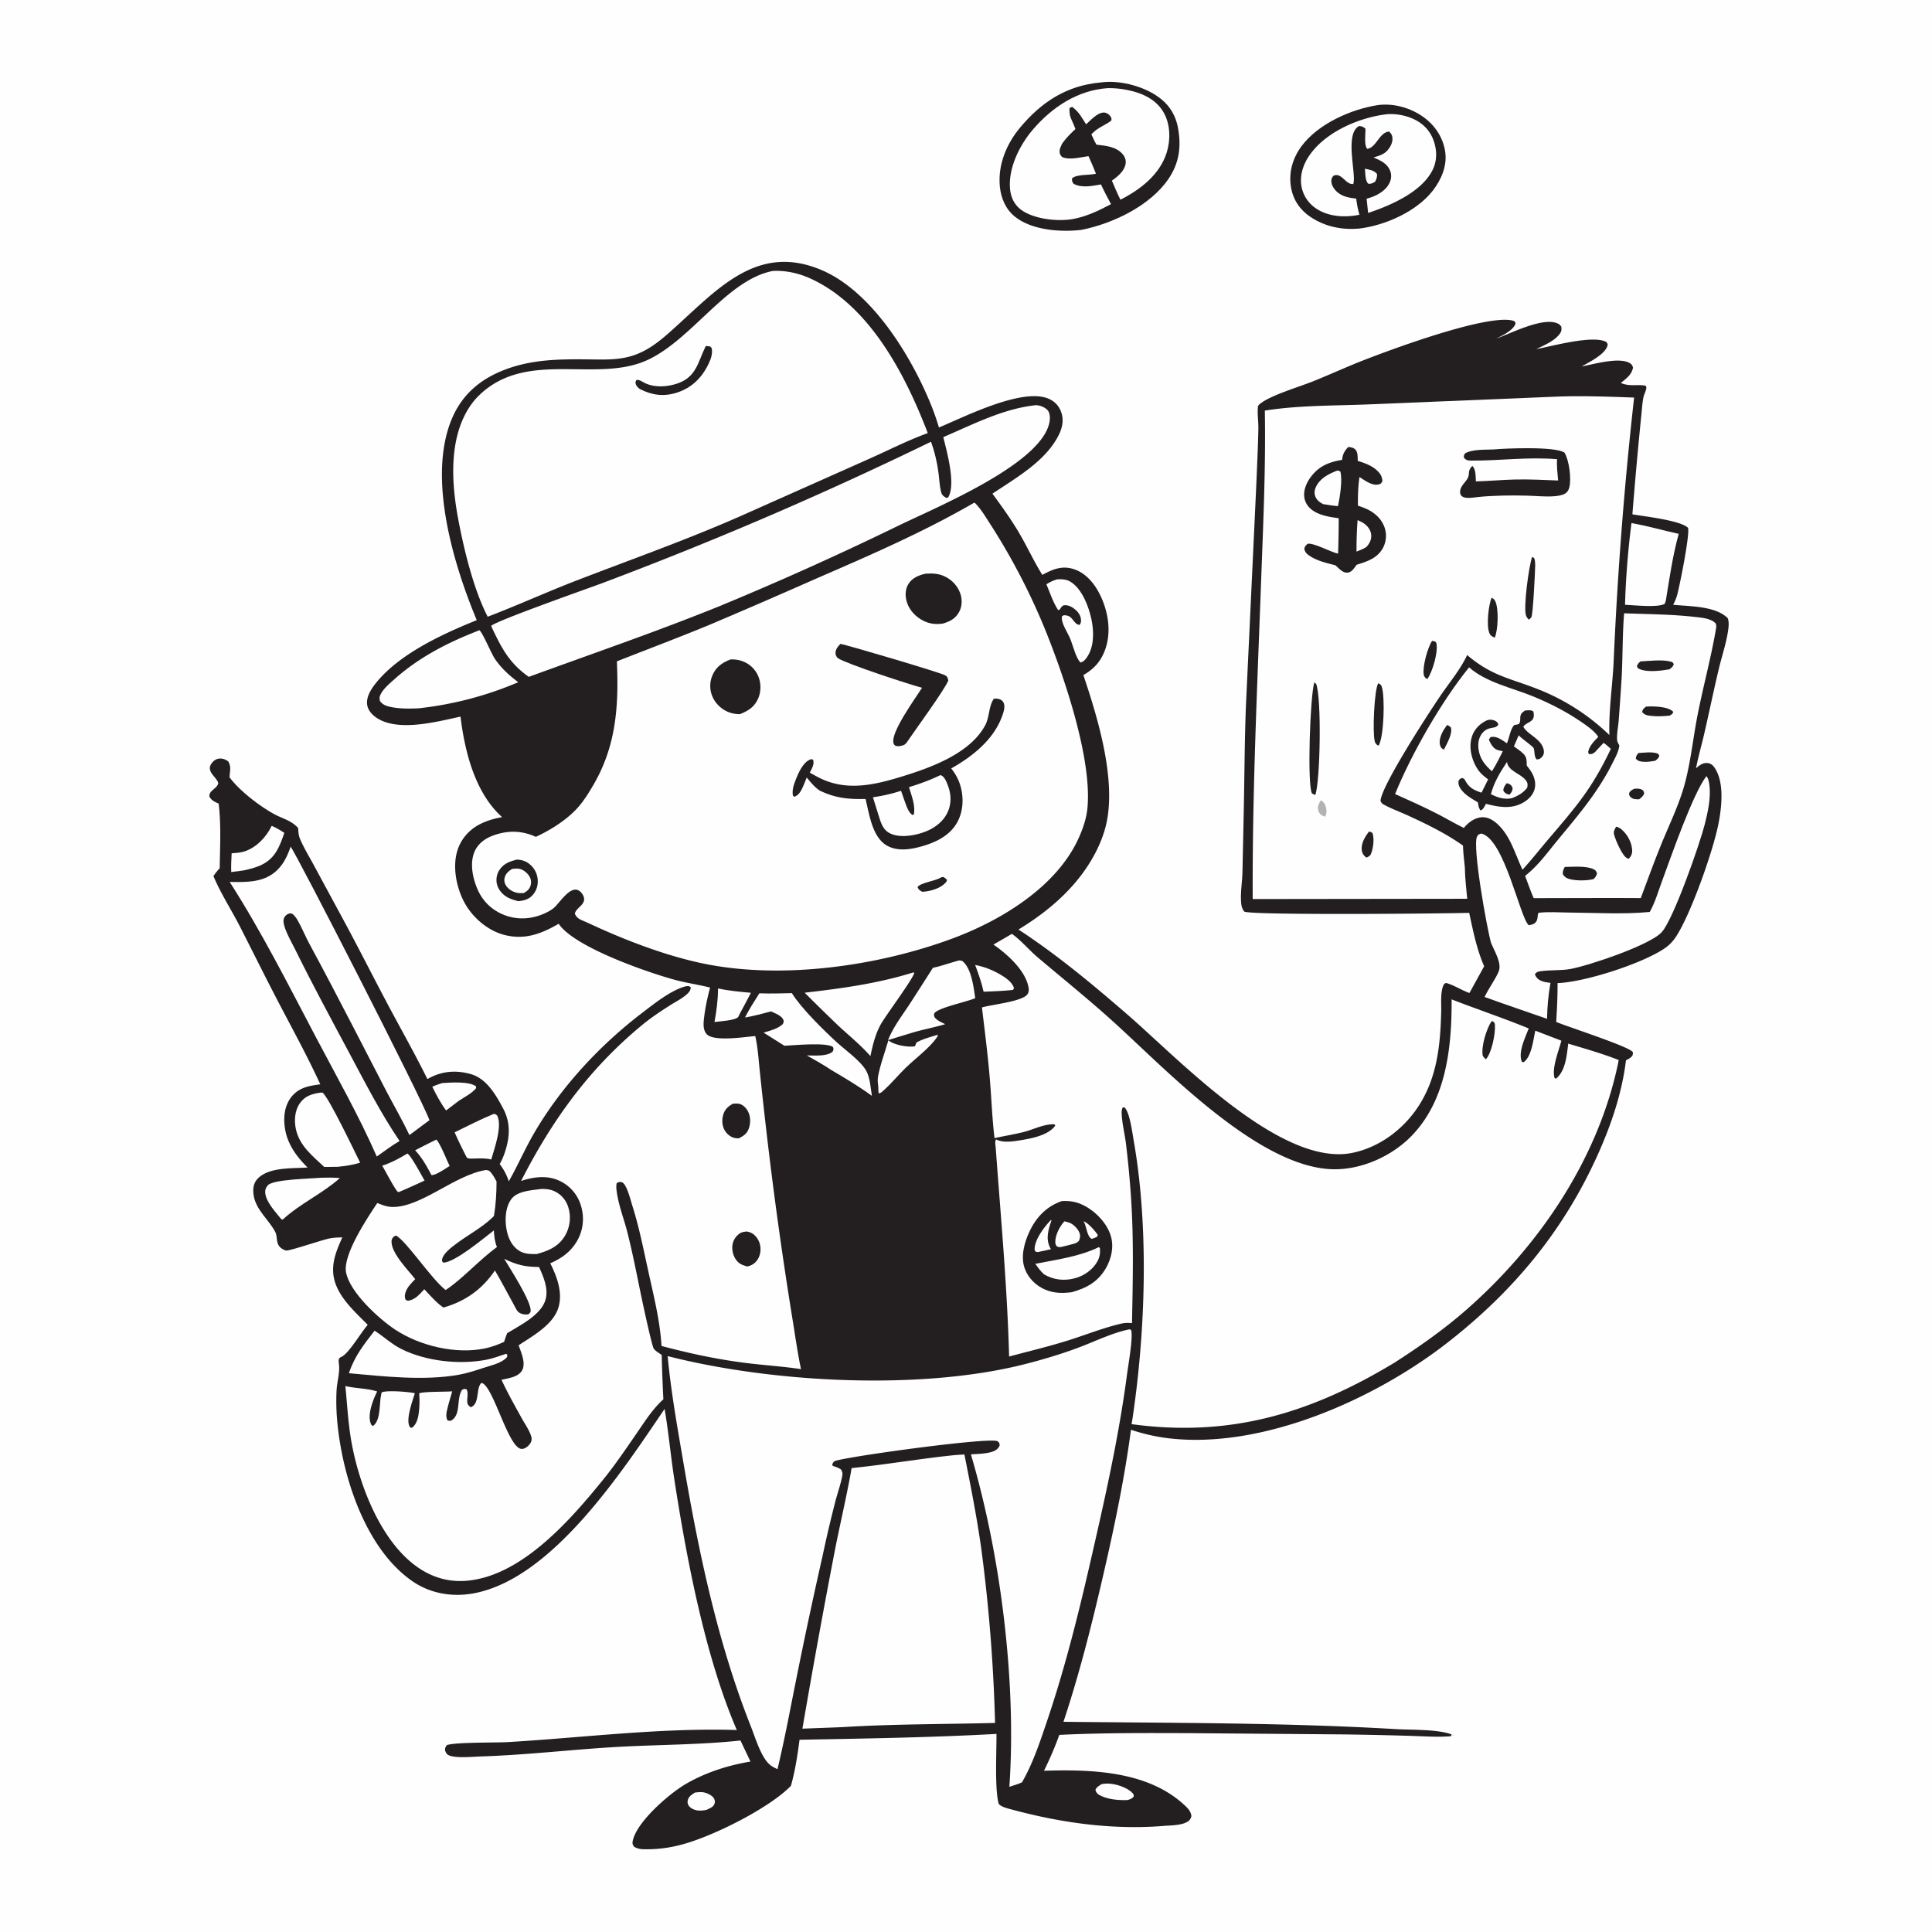 <svg version="1.1" xmlns="http://www.w3.org/2000/svg" style="display: block;" viewBox="0 0 2048 2048" width="1024" height="1024">
<path transform="translate(0,0)" fill="rgb(254,254,254)" d="M 0 0 L 2048 0 L 2048 2048 L 0 2048 L 0 0 z"/>
<path transform="translate(0,0)" fill="rgb(35,31,32)" d="M 776.919 1169.96 C 778.979 1169.88 781.508 1169.63 783.518 1170.07 C 787.603 1170.96 791.023 1174.51 792.904 1178.11 C 795.735 1183.54 795.777 1190.22 793.877 1195.95 C 791.984 1201.65 788.404 1203.97 783.288 1206.67 C 781.846 1206.63 780.357 1206.64 778.932 1206.36 C 774.626 1205.51 770.705 1202.28 768.444 1198.61 C 765.402 1193.68 765 1187.27 766.61 1181.79 C 768.355 1175.84 771.707 1172.95 776.919 1169.96 z"/>
<path transform="translate(0,0)" fill="rgb(35,31,32)" d="M 791.794 1305.42 C 793.727 1305.83 795.86 1306.47 797.536 1307.53 C 801.749 1310.18 804.724 1314.98 805.713 1319.8 C 806.799 1325.1 806.016 1330.79 802.97 1335.33 C 800.197 1339.46 796.813 1341.49 792.027 1342.53 C 789.16 1341.63 786.009 1340.81 783.599 1338.95 C 779.388 1335.69 776.895 1330.15 776.344 1324.94 C 775.781 1319.63 777.125 1314.52 780.733 1310.52 C 784.115 1306.76 786.794 1305.7 791.794 1305.42 z"/>
<path transform="translate(0,0)" fill="rgb(35,31,32)" d="M 1461.06 111.324 C 1477.99 109.276 1495.8 114.466 1509.47 124.492 C 1521.6 133.388 1530.07 146.51 1532.07 161.542 C 1534.01 176.102 1527.65 190.777 1518.82 202.097 C 1501.45 224.396 1468.19 238.984 1440.68 242.324 C 1422.39 243.868 1404.7 240.319 1389.25 230.029 C 1378.13 222.621 1370.88 212.052 1368.57 198.82 C 1365.84 183.098 1370.14 167.891 1379.5 155.191 C 1397.21 131.151 1432.24 115.719 1461.06 111.324 z"/>
<path transform="translate(0,0)" fill="rgb(254,254,254)" d="M 1446.86 178.817 C 1451.55 179.938 1456.58 180.425 1459.63 184.407 C 1460.15 187.598 1459.02 189.681 1457.79 192.524 C 1455.17 194.157 1453.26 195.276 1450.16 194.613 C 1447.03 190.975 1447.34 183.558 1446.86 178.817 z"/>
<path transform="translate(0,0)" fill="rgb(254,254,254)" d="M 1467.78 121.382 C 1477.55 119.967 1488.89 121.916 1497.81 125.893 C 1507.98 130.427 1515.65 138.025 1519.51 148.535 C 1523.23 158.645 1523.58 169.723 1518.91 179.563 C 1507.53 203.525 1473.75 217.925 1450.27 225.746 L 1448.67 210.659 A 115.706 115.706 0 0 0 1451.41 209.844 C 1459.98 207.152 1469.06 202.16 1473.04 193.659 C 1474.97 189.537 1475.27 185.01 1473.5 180.79 C 1470.26 173.057 1463.18 170.03 1456 166.942 C 1460.94 165.387 1466.39 163.957 1470.09 160.105 C 1473.5 156.555 1476.37 151.514 1476.04 146.456 C 1475.84 143.332 1474.72 141.442 1472.43 139.437 C 1462.01 140.432 1459 156.447 1449.34 157.773 C 1445.76 153.905 1447.68 141.998 1447.38 136.286 C 1445.09 134.5 1443.59 133.769 1440.68 133.608 C 1424.82 141.973 1438.18 185.001 1434.49 195.042 C 1428.31 195.678 1424.94 188.705 1419.74 186.336 C 1417.41 185.274 1415.99 185.5 1413.64 186.195 C 1412.25 187.932 1411.62 188.598 1411.37 190.894 C 1410.97 194.384 1412.67 198.02 1414.8 200.694 C 1420.58 207.974 1428.93 209.552 1437.62 210.524 C 1438.38 216.443 1439.35 221.901 1441.07 227.625 C 1440.57 227.727 1440.06 227.835 1439.55 227.931 C 1424.47 230.79 1407.26 229.556 1394.41 220.526 C 1386.47 214.942 1381.09 206.615 1379.54 196.992 C 1377.5 184.334 1382.37 171.991 1389.97 162.048 C 1407.41 139.231 1440 125.219 1467.78 121.382 z"/>
<path transform="translate(0,0)" fill="rgb(35,31,32)" d="M 1166.69 87.414 C 1185.84 84.749 1209.4 90.636 1225.53 101.129 C 1237.84 109.14 1245.7 120.206 1248.55 134.706 C 1252.45 154.586 1250.22 172.568 1238.7 189.544 C 1219.2 218.29 1179.3 237.176 1146.18 243.702 C 1124.21 246.273 1093.69 244.114 1075.74 229.591 C 1065.9 221.632 1061.02 209.815 1059.86 197.447 C 1057.72 174.694 1066.91 152.554 1081.29 135.306 C 1104.18 107.854 1130.95 90.643 1166.69 87.414 z"/>
<path transform="translate(0,0)" fill="rgb(254,254,254)" d="M 1173.81 93.471 C 1182.9 93.223 1192.24 94.45 1201.02 96.782 C 1214.63 100.394 1227.04 107.275 1233.98 120.06 C 1240.63 132.321 1240.91 148.363 1236.83 161.513 C 1229.45 185.223 1208.91 200.827 1187.75 211.745 C 1184.35 205.194 1181.59 198.227 1178.64 191.457 C 1184.61 187.34 1191.82 181.465 1193.16 173.885 C 1193.82 170.142 1192.7 166.675 1190.35 163.756 C 1183.7 155.5 1172.06 154.391 1162.29 153.355 C 1160.24 149.821 1158.6 146.088 1156.9 142.376 C 1157.31 141.966 1157.73 141.562 1158.14 141.144 C 1164.25 134.899 1171.39 132.967 1178.06 127.776 C 1178.45 125.367 1178.18 124.85 1176.64 122.745 C 1175.19 120.752 1172.47 119.244 1170.01 119.29 C 1163.14 119.417 1156.1 127.517 1151.34 131.773 C 1146.33 124.241 1144.1 118.932 1136.5 113.231 L 1133.7 114.558 C 1133.51 119.412 1133.94 123.069 1136.1 127.49 C 1137.59 130.548 1138.84 133.582 1140.03 136.767 C 1134.85 141.634 1130.09 146.276 1125.97 152.111 C 1124.82 154.503 1123.15 157.815 1123.2 160.542 C 1123.26 163.43 1123.99 164.186 1125.69 166.335 C 1133.51 170.087 1145.42 166.607 1153.85 165.537 C 1156.72 171.642 1159.23 177.873 1161.75 184.132 C 1154.94 185.967 1140.89 184.52 1136.39 189.14 C 1136.33 192.183 1136.34 192.346 1138.07 194.837 C 1146.64 199.549 1157.91 197.126 1167.07 195.492 C 1170.36 202.611 1174.01 209.497 1177.73 216.404 C 1165.02 223.164 1151.04 229.874 1136.76 232.268 C 1120.57 234.983 1095.62 232.288 1082.21 222.245 C 1075.26 217.037 1071.58 209.284 1070.72 200.744 C 1068.48 178.438 1080.85 153.651 1095.02 137.214 C 1115.46 113.483 1142.17 95.783 1173.81 93.471 z"/>
<path transform="translate(0,0)" fill="rgb(35,31,32)" d="M 505.37 657.386 C 480.688 598.111 453.155 507.034 478.619 444.837 C 488.82 419.918 506.926 403.549 531.601 393.313 C 561.851 380.764 592.662 380.608 624.758 380.983 C 640.29 381.164 655.405 381.818 670.41 377.075 C 689.519 371.034 703.768 357.79 718.27 344.582 C 763.693 303.216 805.149 258.176 871.225 286.42 C 925.397 309.576 968.274 380.901 988.889 434.084 A 276.997 276.997 0 0 1 995.317 453.164 C 1022.68 441.73 1082.19 411.496 1110.47 422.229 C 1117.07 424.736 1121.79 429.187 1124.47 435.742 C 1127.79 443.879 1126.56 452.129 1122.89 459.906 C 1109.53 488.301 1077.19 506.424 1052.03 523.301 C 1062.49 537.609 1072.8 551.852 1081.65 567.242 C 1089.62 581.102 1096.44 595.864 1104.9 609.392 C 1115.6 603.647 1125.35 599.354 1137.7 603.125 C 1150.72 607.102 1159.99 618.276 1165.87 630.078 C 1174.6 647.587 1178.29 669.173 1171.73 687.984 C 1167.28 700.737 1159.94 708.978 1148.43 715.605 C 1163.14 759.44 1180.52 817.035 1174.53 863.216 C 1172.82 876.415 1168.54 889.223 1162.64 901.128 C 1144.62 937.526 1113.85 964.55 1079.61 985.347 C 1120.23 1011.81 1158.81 1043.97 1195.4 1075.7 C 1249.79 1122.84 1358.15 1237.74 1433.75 1222.04 C 1462.92 1215.98 1488.37 1196.57 1504.28 1171.65 C 1523.66 1141.3 1526.84 1107.01 1527.75 1072.01 C 1527.95 1063.97 1526.78 1052.78 1529.77 1045.28 C 1530.6 1043.18 1530.69 1043.06 1532.76 1041.94 C 1541.4 1044.24 1549.13 1049.64 1557.67 1052.62 L 1573.26 1024.28 C 1565.4 1006.31 1561.51 986.76 1557.42 967.648 C 1529.51 968.483 1327.8 970.339 1318.99 966.346 C 1316.63 963.29 1315.94 960.474 1315.64 956.628 C 1314.83 946.272 1316.73 935.25 1317.05 924.834 L 1318.54 854.508 C 1319.2 819.34 1319.39 784.198 1320.69 749.038 L 1331.67 515.369 C 1332.49 494.965 1333.53 474.512 1333.92 454.097 C 1334.07 446.653 1332.64 438.417 1333.49 431.118 C 1333.7 429.313 1335.76 427.972 1337.19 426.948 C 1349.11 418.404 1376.8 410.211 1391.42 404.391 C 1409.04 397.376 1426.27 389.394 1443.92 382.467 C 1475.83 369.947 1573.92 333.72 1602.67 339.637 C 1603.91 339.892 1604.86 340.291 1605.93 340.961 C 1606.43 342.785 1606.86 342.803 1605.87 344.586 C 1602.16 351.296 1592.77 355.403 1586.23 358.876 C 1601.78 353.383 1636.71 335.098 1652.03 343.308 C 1653.36 344.021 1654.16 345.069 1655.04 346.25 C 1655.5 349.372 1655.29 351.255 1653.39 353.876 C 1647.85 361.497 1636.8 366.053 1628.51 370.045 C 1644.97 367.091 1688.84 354.685 1702.87 362.575 C 1703.58 363.761 1704.36 364.385 1704.09 365.841 C 1702.75 373.044 1691.65 379.924 1685.73 383.333 A 620.449 620.449 0 0 1 1676.53 388.497 C 1689.23 386.083 1717.92 377.789 1728.3 385.394 C 1730.18 386.772 1730.35 387.519 1731.04 389.635 C 1729.81 397.198 1723.76 401.396 1718.14 405.927 L 1719.47 406.447 C 1728.25 409.801 1735.51 407.239 1744.38 408.816 C 1744.66 409.508 1745.22 410.146 1745.21 410.891 C 1745.16 413.801 1742.94 417.645 1742.27 420.562 C 1741.07 425.78 1740.74 431.337 1740.21 436.658 A 4863.62 4863.62 0 0 0 1730.42 545.198 C 1743.14 547.456 1780.97 551.493 1789.39 559.498 C 1791.44 566.884 1780.51 621.13 1777.76 631.068 C 1776.79 634.569 1775.27 637.844 1773.65 641.087 C 1791.06 642.874 1818.66 642.232 1831.55 655.371 C 1833.07 659.898 1832.42 664.761 1831.71 669.404 C 1829.68 682.664 1825.05 696.207 1821.94 709.314 C 1816.63 731.662 1811.98 754.172 1806.85 776.563 C 1803.97 789.152 1800.3 801.722 1797.85 814.385 C 1801.62 811.184 1805.02 808.316 1810.27 808.9 C 1813.12 809.217 1815.39 810.823 1817.03 813.095 C 1828.35 828.765 1825.01 856.215 1821.53 873.751 C 1815.78 902.737 1792.03 969.808 1776.43 993.233 C 1773.07 998.29 1769.14 1002.27 1764.08 1005.64 C 1739.78 1021.81 1679.95 1041.09 1651.08 1042.13 C 1651.14 1055.9 1650.5 1069.53 1649.64 1083.27 C 1661.21 1088.29 1727.7 1109.57 1730.75 1115.26 C 1731.34 1116.36 1730.67 1117.9 1730.44 1119.07 C 1728.4 1121.52 1726.4 1122.55 1723.61 1123.94 C 1719.41 1158.24 1708.25 1191.47 1694.2 1222.89 C 1657.83 1304.21 1604.83 1368.29 1534.67 1423.05 C 1457.46 1483.33 1337.74 1536.78 1237.83 1524.52 C 1224.42 1522.88 1211.69 1519.83 1198.86 1515.63 C 1191.98 1567.67 1181.19 1618.88 1169.4 1670.01 C 1157.3 1722.43 1144.27 1774.08 1127.33 1825.17 C 1244.73 1826.47 1362.24 1826.05 1479.49 1832.92 C 1496.11 1833.9 1523.89 1832.89 1538.94 1838.63 L 1540.06 1839.97 L 1540.42 1839.61 L 1539.75 1839.02 L 1540.2 1839.93 L 1538.54 1838.57 L 1538.13 1840.44 C 1523.78 1841.65 1508.96 1840.46 1494.56 1840.07 A 4101.5 4101.5 0 0 0 1422.45 1838.53 L 1262.1 1837.22 C 1215.75 1837.04 1169.19 1836.82 1122.89 1839.05 C 1118.28 1852.16 1112.77 1864.58 1106.7 1877.08 C 1156.81 1875.53 1216.49 1877.19 1255.54 1913.46 C 1259.3 1916.95 1262.26 1919.92 1262.95 1925.13 C 1262.24 1927.83 1261.34 1929.54 1258.93 1931.03 C 1252.33 1935.1 1241.01 1934.94 1233.38 1935.56 C 1178.67 1939.99 1123.53 1932.11 1070.8 1917.71 C 1066.58 1916.56 1062.06 1915.49 1058.79 1912.42 C 1054.22 1897.78 1056.51 1855.37 1056.29 1838.03 C 986.91 1841.84 917.013 1842.93 847.538 1844.21 C 845.436 1860.56 842.866 1877.21 838.402 1893.1 C 815.1 1916.83 758.457 1944.91 726.626 1954.23 C 713.663 1958.02 700.986 1960.13 687.473 1960.27 C 681.787 1960.33 676.894 1960.61 671.958 1957.44 C 670.557 1955.18 670.192 1954.19 670.723 1951.52 C 674.736 1931.29 709.446 1901.39 726.554 1891.34 C 747.552 1879.01 771.586 1871.3 795.526 1867.34 L 784.931 1845 C 741.985 1849.69 695.752 1849.36 652.252 1851.93 C 604.524 1854.75 556.897 1860.44 509.109 1861.93 C 500.948 1862.19 481.034 1864.24 474.638 1860.06 C 473.487 1859.31 472.323 1857.3 471.994 1856.03 C 471.308 1853.37 472.252 1852.09 473.56 1850 C 480.744 1846.72 526.712 1847.38 537.806 1846.73 C 618.677 1841.96 699.894 1831.37 781.058 1833.9 C 747.465 1756.16 727.57 1651.11 714.691 1567.37 C 710.916 1542.83 708.705 1517.99 704.504 1493.52 C 659.544 1559.65 585.519 1673.57 502.071 1689.01 C 479.591 1693.16 456.247 1689.31 437.275 1676.23 C 393.546 1646.08 370.024 1584.08 361.116 1533.55 C 357.651 1513.9 355.702 1493.85 356.783 1473.88 C 357.307 1464.19 360.402 1455.64 359.287 1445.9 C 359.027 1443.63 358.394 1441.02 360.255 1439.26 C 360.935 1438.62 361.908 1438.39 362.712 1437.91 C 370.721 1433.18 382.533 1412.7 389.822 1404.38 C 374.23 1388.5 353.29 1370.63 353.099 1346.47 C 353.001 1334.08 357.88 1322.77 362.869 1311.68 C 358.229 1311.79 353.62 1311.91 349.058 1312.85 C 341.167 1314.47 307.012 1326.11 303.342 1325.61 C 301.469 1325.34 298.505 1323.6 297.147 1322.3 C 292.073 1317.44 294.546 1311.11 291.637 1305.68 C 283.633 1290.73 268.292 1280.46 268.491 1261.53 C 268.547 1256.21 270.403 1251.75 274.405 1248.19 C 286.904 1237.08 310.087 1238.73 326.05 1237.61 C 311.488 1223.18 301.159 1207.43 301.337 1186.14 C 301.418 1176.31 304.492 1166.63 311.701 1159.7 C 319.58 1152.13 329.232 1150.9 339.52 1149.41 C 325.688 1119.28 309.859 1090.57 294.546 1061.21 C 280.828 1034.91 267.695 1008.27 254.183 981.864 C 245.114 964.14 233.89 947.012 226.241 928.649 C 228.351 925.748 230.39 922.955 232.892 920.378 C 233.249 897.773 234.512 874.236 231.78 851.802 C 227.634 850.082 223.958 848.408 221.881 844.189 C 222.012 840.828 223.118 839.706 225.568 837.452 C 227.953 835.259 230.295 833.736 231.373 830.495 C 230.534 823.734 216.577 817.724 225.319 807.951 C 227.466 805.551 229.95 804.221 233.169 804.097 C 236.543 803.967 239.246 805.272 241.959 807.105 C 245.465 813.297 243.515 817.466 243.319 823.983 C 253.586 837.978 275.5 854.822 290.937 863.136 C 300.153 868.099 308.721 869.642 316.019 877.713 C 316.288 881.33 316.42 885.299 317.806 888.685 C 321.682 898.158 327.541 907.563 332.383 916.607 L 362.623 972.523 C 379.135 1002.93 394.702 1033.9 410.922 1064.46 C 424.944 1090.89 439.841 1117.06 453.073 1143.87 C 467.724 1135.43 482.998 1134 499.262 1138.65 C 515.785 1143.38 525.744 1160.71 533.327 1175 C 541.192 1189.81 540.591 1204.27 535.698 1219.9 C 534.176 1224.77 532.256 1229.5 529.713 1233.93 C 534.054 1239.85 537.071 1245.21 539.345 1252.27 C 548.947 1235.35 556.662 1217.4 566.499 1200.6 C 595.288 1151.42 636.311 1107.5 681.435 1073.13 C 693.676 1063.8 711.03 1049.9 726.031 1045.76 C 727.583 1045.33 728.97 1045.27 730.563 1045.4 L 732.198 1046.61 C 732.086 1049.7 730.752 1051.46 728.51 1053.57 C 723.39 1058.37 716.418 1061.77 710.475 1065.55 C 700.4 1071.95 690.089 1078.79 680.878 1086.39 C 624.465 1132.92 585.453 1187.18 552.366 1251.87 C 566.637 1247.24 581.456 1245.37 595.31 1252.8 A 42.228 42.228 0 0 1 616.055 1278.79 C 619.632 1291.29 618.184 1304.39 611.607 1315.64 C 604.985 1326.96 595.125 1334.09 583.276 1339.12 C 590.405 1353.21 596.791 1370.33 591.907 1386.2 C 586.313 1404.37 564.678 1416.17 549.786 1426.03 C 552.344 1433.59 557.607 1444.81 553.537 1452.47 C 551.278 1456.73 546.497 1458.98 542.065 1460.22 C 538.638 1461.19 535.105 1461.89 531.626 1462.65 C 537.97 1476.4 545.504 1489.7 552.814 1502.97 C 555.924 1508.62 559.82 1514.15 562.236 1520.12 C 563.319 1522.79 564.019 1524.91 563.169 1527.78 C 562.241 1530.92 558.688 1534.38 555.638 1535.45 C 553.399 1536.24 551.582 1536.03 549.634 1534.69 C 536.407 1525.61 522.323 1469.73 510.837 1466.01 C 509.947 1466.23 510.027 1466.07 509.378 1466.97 C 504.673 1473.45 508.284 1488.39 499.012 1491.74 C 497.104 1490.26 495.756 1489.34 495.403 1486.79 C 494.808 1482.48 496.884 1476.44 494.508 1472.71 C 491.984 1472.07 492.151 1472.35 489.879 1473.2 C 483.355 1482.5 489.342 1500.34 477.654 1506.16 L 474.556 1505.86 C 472.016 1501.6 473.411 1496.67 474.545 1492.07 C 475.967 1486.3 477.715 1480.58 479.382 1474.87 C 472.258 1475.53 449.262 1474.92 444.326 1477.02 C 444.917 1483.47 444.798 1490.65 443.993 1497.08 C 443.239 1503.11 441.764 1509.49 436.838 1513.44 C 435.221 1513.32 435.218 1513.73 434.432 1512.53 C 429.656 1505.25 437.466 1484.59 439.767 1476.88 C 433.475 1475.4 409.628 1473.42 404.51 1476.06 C 404.052 1478.43 403.598 1480.78 403.276 1483.17 C 402.819 1488.51 402.519 1494.08 401.588 1499.36 C 400.784 1503.92 399.123 1508.97 395.288 1511.68 C 393.55 1510.52 393.403 1510.15 392.757 1508.21 C 389.573 1498.66 395.515 1483.63 399.814 1475.02 C 389.199 1471.58 377.084 1471.89 366.112 1469.28 C 368.089 1489.38 369.072 1509.26 372.672 1529.2 C 380.455 1572.29 401.424 1627.68 436.229 1656.41 C 453.554 1670.71 473.426 1677.78 495.964 1675.55 C 553.823 1669.84 605.119 1610.75 639.787 1567.94 C 652.365 1552.4 663.511 1535.82 674.871 1519.39 C 683.528 1506.88 691.769 1493.57 703.207 1483.35 A 1604.07 1604.07 0 0 1 701.446 1436.32 C 699.054 1434.6 694.499 1432 692.964 1429.51 C 690.841 1426.07 681.057 1380.27 679.546 1372.96 C 674.972 1350.83 670.683 1328.63 665.152 1306.71 C 661.652 1292.84 656.19 1278.96 654 1264.89 C 653.449 1261.35 652.961 1257.77 653.697 1254.23 C 655.574 1253.1 656.793 1252.59 659.12 1253.23 C 664.281 1254.66 668.486 1272.38 670.097 1277.42 C 677.424 1300.35 682.078 1324.07 687.225 1347.56 C 692.866 1373.29 699.728 1400.46 701.232 1426.79 C 730.218 1434.48 758.251 1440.56 787.998 1444.46 C 808.289 1447.11 828.892 1448.31 849.094 1451.34 C 845.052 1432.21 842.512 1412.84 839.302 1393.57 A 4415.11 4415.11 0 0 1 812.164 1196.89 A 5250.98 5250.98 0 0 1 805.451 1135.92 C 804.126 1123.48 803.373 1110.48 800.625 1098.28 C 789.487 1099.17 757.377 1104.37 749.413 1096.52 C 745.776 1092.93 745.572 1087.08 745.997 1082.32 C 747.041 1070.64 749.687 1058.19 752.717 1046.86 C 740.179 1043.7 727.427 1041.97 714.932 1038.55 C 684.668 1030.24 608.43 1003.65 592.214 979.235 C 573.643 990.021 556.093 996.63 534.453 990.997 C 517.195 986.504 501.32 972.945 492.748 957.521 C 484.182 942.108 479.667 920.556 484.373 903.281 C 487.796 890.712 496.089 880.569 507.471 874.345 C 515.03 870.212 523.811 867.685 532.268 866.204 C 503.507 840.468 492.692 796.763 488.154 759.648 C 463.321 764.968 422.063 776.178 399.177 760.898 C 394.489 757.769 390.169 753.089 389.253 747.334 C 387.925 738.99 393.277 730.611 398.243 724.369 C 423.021 693.23 468.932 672.125 505.37 657.386 z"/>
<path transform="translate(0,0)" fill="rgb(254,254,254)" d="M 736.775 1900.14 C 739.421 1899.89 742.223 1899.53 744.874 1899.8 C 748.508 1900.18 754.899 1902.94 756.757 1906.29 C 757.945 1908.43 758.181 1910.21 757.224 1912.52 C 755.872 1915.78 751.785 1917.17 748.837 1918.55 C 745.874 1919.15 742.341 1919.57 739.336 1919.15 C 735.967 1918.69 731.502 1916.74 729.77 1913.61 C 728.938 1912.11 728.627 1910.38 728.988 1908.72 C 729.964 1904.25 733.176 1902.44 736.775 1900.14 z"/>
<path transform="translate(0,0)" fill="rgb(254,254,254)" d="M 1167.9 1891.22 C 1169.75 1890.93 1171.63 1890.66 1173.51 1890.64 C 1181.93 1890.55 1194.47 1894.42 1200.38 1900.61 C 1201.88 1902.17 1201.8 1902.49 1201.78 1904.54 C 1199.69 1906.84 1198 1907.32 1195.13 1908.14 C 1185.67 1908.44 1174.68 1907.6 1166.09 1903.2 C 1163.17 1901.71 1162.1 1900.4 1161.17 1897.31 C 1162.87 1893.9 1164.73 1893.24 1167.9 1891.22 z"/>
<path transform="translate(0,0)" fill="rgb(254,254,254)" d="M 1033.71 1022.92 C 1042.89 1024.63 1051.94 1028.15 1060.01 1032.84 C 1065.56 1036.07 1073.12 1040.99 1074.88 1047.49 L 1073.77 1049.38 C 1063.4 1050.47 1053.07 1050.89 1042.65 1051.27 C 1040.49 1041.34 1037.22 1032.4 1033.71 1022.92 z"/>
<path transform="translate(0,0)" fill="rgb(254,254,254)" d="M 462.635 1207.98 C 467.422 1213.69 473.054 1228.82 476.678 1235.95 C 472.842 1238.37 461.593 1246.13 457.37 1245.63 C 452.343 1236.11 447.447 1227.29 440.062 1219.39 A 842.299 842.299 0 0 1 462.635 1207.98 z"/>
<path transform="translate(0,0)" fill="rgb(254,254,254)" d="M 468.676 1148.11 C 477.749 1147.53 496.935 1146.04 504.502 1151.49 L 504.722 1153.44 C 500.678 1158.8 491.848 1163.18 486.206 1167.01 L 472.883 1177.14 C 467.11 1169.43 462.516 1160.6 458.23 1152 C 461.628 1150.43 465.131 1149.29 468.676 1148.11 z"/>
<path transform="translate(0,0)" fill="rgb(254,254,254)" d="M 761.153 1047.78 C 772.577 1050.35 784.366 1051.29 796.004 1052.4 C 792.073 1060.23 787.732 1067.91 783.645 1075.67 C 783.331 1076.49 783.15 1077.07 782.661 1077.83 C 780.158 1081.72 762.431 1082.7 757.398 1083.33 C 759.574 1071.45 761.105 1059.87 761.153 1047.78 z"/>
<path transform="translate(0,0)" fill="rgb(254,254,254)" d="M 431.885 1222.8 C 436.182 1225.56 446.893 1246.25 450.117 1251.4 A 804.972 804.972 0 0 1 423.285 1263.43 L 421.981 1263.6 C 419.423 1262.39 407.668 1239.69 405.129 1235.67 C 414.719 1232.66 423.267 1227.88 431.885 1222.8 z"/>
<path transform="translate(0,0)" fill="rgb(254,254,254)" d="M 287.996 875.457 C 292.734 877.281 297.048 880.193 301.394 882.795 C 299.142 889.611 296.534 896.847 292.721 902.954 C 284.603 915.951 272.316 919.655 258.236 922.682 L 245.11 924.405 C 244.904 917.753 245.205 911.19 245.558 904.548 C 250.038 904.165 254.799 903.944 259.099 902.564 C 271.748 898.506 282.337 887.254 287.996 875.457 z"/>
<path transform="translate(0,0)" fill="rgb(254,254,254)" d="M 993.28 1097.08 L 994.311 1097.45 C 993.775 1098.64 993.834 1098.62 992.957 1099.89 C 985.232 1111.13 969.738 1122.42 959.774 1132.2 C 951.962 1139.87 944.663 1148.81 936.512 1155.99 C 934.625 1157.65 933.939 1158.66 931.428 1158.99 L 931.12 1156.25 C 931.122 1154.51 931.092 1152.85 930.916 1151.12 L 930.467 1146.49 C 929.632 1138.1 938.91 1112.9 941.737 1102.77 C 942.569 1103.43 942.789 1103.63 943.771 1104.25 C 949.481 1107.89 963.309 1110.51 969.915 1109.06 C 970.377 1107.71 970.873 1106.46 971.442 1105.16 C 977.944 1101.36 986.103 1099.4 993.28 1097.08 z"/>
<path transform="translate(0,0)" fill="rgb(254,254,254)" d="M 523.413 1180.77 C 525.426 1181 525.461 1181.27 527.005 1182.42 C 532.747 1193.64 524.128 1217.38 520.748 1229.13 C 512.444 1226.74 499.575 1228.92 496.145 1227.84 C 495.516 1227.65 495.086 1227.06 494.557 1226.66 C 490.149 1217.95 485.789 1209.27 481.924 1200.3 C 495.641 1193.59 509.295 1186.59 523.413 1180.77 z"/>
<path transform="translate(0,0)" fill="rgb(254,254,254)" d="M 339.988 1248.45 C 346.837 1248.24 353.493 1248.2 360.325 1248.77 C 341.754 1265.38 318.093 1275.79 299.624 1292.87 L 298.166 1292.38 C 292.146 1284.78 282.341 1274.71 281.174 1264.85 C 280.8 1261.69 281.727 1258.89 283.832 1256.52 C 289.583 1250.05 329.092 1249.51 339.988 1248.45 z"/>
<path transform="translate(0,0)" fill="rgb(254,254,254)" d="M 1120.7 614.128 C 1125.6 613.849 1130.66 614.061 1134.93 616.765 C 1147.14 624.486 1154 642.762 1156.94 656.366 C 1159.71 669.196 1159.98 685.353 1152.32 696.564 C 1150.62 699.055 1148.5 701.685 1145.41 702.253 C 1140.92 698.49 1137.27 684.32 1135 678.36 C 1132.51 671.511 1124.13 660.189 1125.8 653.258 C 1127.6 652.201 1127.34 652.011 1129.63 652.267 C 1133.12 652.655 1134.77 653.94 1136.93 656.604 C 1139.08 659.257 1140.75 662.005 1144.27 662.472 C 1145.57 661.027 1145.93 659.721 1145.93 657.783 C 1145.94 653.393 1143.55 649.465 1140.37 646.632 C 1137.11 643.724 1132.48 640.991 1127.96 641.622 C 1125.72 641.935 1124.28 644.857 1122.93 646.588 L 1121.52 646.495 C 1116.26 638.463 1112.96 628.209 1109.22 619.344 C 1113.05 616.928 1116.32 615.328 1120.7 614.128 z"/>
<path transform="translate(0,0)" fill="rgb(254,254,254)" d="M 339.437 1158.26 L 341.895 1158.25 C 348.281 1162.63 376.627 1222.17 381.768 1232.48 C 373.918 1234.95 366.106 1236.05 357.945 1236.86 L 343.751 1237.03 C 331.17 1225.25 317.298 1214.45 313.586 1196.65 C 311.743 1187.81 312.442 1177.29 317.71 1169.68 C 323.187 1161.76 330.447 1159.63 339.437 1158.26 z"/>
<path transform="translate(0,0)" fill="rgb(254,254,254)" d="M 1016.67 1018.1 C 1017.69 1018.04 1018.9 1018.4 1019.91 1018.58 C 1029.85 1026.14 1032.02 1046.43 1033.79 1058.08 C 1025.5 1061.88 993.789 1068.33 990.487 1074.18 C 989.622 1075.71 990.259 1076.6 990.622 1078.21 C 993.436 1081.95 997.843 1083.6 1001.93 1085.67 C 989.506 1089.46 976.694 1091.52 964.273 1095.58 C 956.617 1097.81 949.005 1100.22 941.379 1102.56 C 946.922 1088.71 955.733 1077.31 963.895 1064.94 A 4398.89 4398.89 0 0 0 988.889 1025.95 C 998.275 1023.97 1007.37 1020.52 1016.67 1018.1 z"/>
<path transform="translate(0,0)" fill="rgb(254,254,254)" d="M 397.061 1410.6 C 406.775 1416.8 414.949 1424.73 425.346 1429.95 C 451.493 1443.06 487.33 1446.92 515.898 1441.31 C 522.903 1439.94 529.869 1437.26 536.643 1435.02 L 537.757 1436.26 L 537.495 1438.56 C 532.042 1445.01 520.249 1447.42 512.355 1450.07 C 503.768 1452.85 495.145 1455.73 486.24 1457.32 C 449.622 1463.86 406.769 1459.05 369.877 1455.67 C 375.763 1437.74 385.628 1425.37 397.061 1410.6 z"/>
<path transform="translate(0,0)" fill="rgb(254,254,254)" d="M 573.589 1260.36 C 578.149 1260.22 583.338 1260.75 587.52 1262.66 C 594.594 1265.89 599.657 1271.64 602.157 1278.98 A 37.611 37.611 0 0 1 599.541 1308.82 C 592.749 1321.24 581.669 1325.87 568.745 1329.37 C 561.491 1329.33 555.186 1329.43 549.029 1324.95 C 541.727 1319.65 538.172 1310.84 536.772 1302.18 C 535.155 1292.18 535.805 1279.46 542.061 1271.07 C 548.578 1262.34 563.655 1261.82 573.589 1260.36 z"/>
<path transform="translate(0,0)" fill="rgb(254,254,254)" d="M 1729.4 554.498 C 1746.27 557.414 1762.78 562.272 1779.51 565.897 C 1773.07 589.128 1769.71 613.104 1765.83 636.86 L 1764.6 640.151 C 1756.67 644.378 1732.41 641.444 1722.59 641.089 C 1723.39 612.394 1725.78 582.984 1729.4 554.498 z"/>
<path transform="translate(0,0)" fill="rgb(254,254,254)" d="M 804.955 1052.95 C 816.469 1053.37 827.911 1053.08 839.422 1052.76 C 849.159 1068.58 872.6 1091.57 886.493 1104.39 C 895.588 1112.78 912.822 1124.85 918.481 1135.54 C 922.343 1142.84 922.924 1153.54 924.232 1161.66 C 910.641 1151.65 896.04 1143.02 881.516 1134.45 C 873.097 1128.77 864.122 1123.89 855.323 1118.82 C 863.351 1118.72 876.318 1120.24 882.699 1114.73 C 883.726 1112.21 883.802 1112.31 882.909 1109.76 C 875.555 1104.73 841.445 1108.07 831.522 1108.56 L 809.423 1094.63 C 816.697 1092.43 823.999 1090.78 829.805 1085.62 C 830.42 1083.99 831.117 1083.26 830.537 1081.52 C 828.898 1076.57 821.709 1074.26 817.363 1072.12 C 808.066 1074.48 799.259 1077.06 789.739 1078.58 C 794.174 1069.68 799.66 1061.36 804.955 1052.95 z"/>
<path transform="translate(0,0)" fill="rgb(254,254,254)" d="M 967.529 1031.01 L 969.136 1030.94 C 969.31 1036.01 937.936 1077.51 932.978 1087.05 C 927.561 1097.49 925.088 1108.11 922.668 1119.51 C 912.398 1107.79 900.04 1097.82 888.629 1087.23 A 2084.75 2084.75 0 0 1 853.012 1052.33 C 892.003 1047.77 929.931 1042.7 967.529 1031.01 z"/>
<path transform="translate(0,0)" fill="rgb(254,254,254)" d="M 508.189 668.085 C 511.656 670.598 520.856 693.025 524.851 698.778 C 531.809 708.798 539.663 715.834 549.372 723.172 A 371.392 371.392 0 0 1 443.474 750.863 C 434.153 751.222 424.401 751.419 415.211 749.605 C 410.149 748.606 405.713 747.414 402.719 742.961 C 402.229 740.514 402.166 738.901 403.228 736.572 C 406.11 730.251 413.001 724.54 418.112 719.988 C 444.722 696.292 475.265 680.818 508.189 668.085 z"/>
<path transform="translate(0,0)" fill="rgb(254,254,254)" d="M 1808.85 822.723 C 1811.22 825.419 1811.76 829.802 1812.15 833.314 C 1813.6 846.374 1810.31 861.224 1807.12 873.82 C 1801.86 894.549 1774.53 972.831 1761.88 987.708 C 1750.05 1001.63 1684.12 1023.59 1664.99 1027.11 C 1654.38 1029.06 1643.68 1027.97 1633.19 1029.52 C 1630.38 1029.94 1628.85 1030.33 1627.11 1032.58 C 1627.43 1033.73 1627.44 1034.01 1628.16 1035.16 C 1631.55 1040.53 1637.96 1041.08 1643.58 1041.91 C 1641.26 1054.57 1640.2 1067.12 1639.91 1079.98 C 1617.87 1072.23 1595.66 1064.88 1573.73 1056.84 C 1578.05 1047.65 1584.5 1039.27 1588.54 1030.15 C 1592.54 1021.11 1583.81 1007.79 1580.51 999.261 C 1576.18 984.018 1560.57 897.148 1565.72 886.877 C 1567 884.341 1567.9 884.235 1570.41 883.601 C 1595.04 889.916 1611.2 973.077 1620.56 980.768 C 1622.63 980.372 1624.94 980.039 1626.68 978.766 C 1629.12 976.98 1629.79 974.377 1630 971.541 C 1630.13 969.83 1630.12 969.267 1630.8 967.63 C 1640.94 966.331 1651.67 967.23 1661.89 967.313 C 1688.61 967.531 1721.24 969.356 1747.4 966.811 L 1748.85 966.663 C 1754.41 956.757 1757.75 945.013 1761.7 934.34 C 1771.64 907.495 1794.15 842.174 1808.85 822.723 z"/>
<path transform="translate(0,0)" fill="rgb(254,254,254)" d="M 308.064 897.569 C 312.675 901.986 447.941 1166.14 455.231 1187.44 L 434.011 1203.2 C 426.54 1187.5 417.862 1172.48 409.772 1157.11 L 375.285 1090.34 C 359.652 1060.24 344.075 1030.14 327.886 1000.33 C 323.562 992.374 320.244 983.846 315.76 975.981 C 314.166 973.187 312.594 971.079 310.238 968.896 C 308.431 968.322 308.029 967.829 306.125 968.518 C 303.571 969.443 301.957 971.003 300.945 973.552 C 298.135 980.635 309.632 999.52 312.887 1006.45 C 331.18 1043.51 350.789 1079.81 370.268 1116.25 C 387.009 1147.57 403.621 1180.11 423.569 1209.5 C 415.188 1214.36 407.333 1220.4 399.405 1225.97 C 380.373 1182.6 356.715 1140.96 334.663 1099.07 C 305.46 1043.6 277.35 987.722 243.483 934.908 C 256.713 935.034 271.19 935.586 283.397 929.645 C 296.773 923.134 303.562 911.045 308.064 897.569 z"/>
<path transform="translate(0,0)" fill="rgb(254,254,254)" d="M 515.371 1240.23 L 518.438 1240.99 C 522.049 1244.05 524.052 1248.36 526.356 1252.43 C 526.321 1264.77 525.647 1276.86 523.6 1289.04 C 523.378 1289.26 523.16 1289.49 522.934 1289.7 L 521.797 1290.79 C 510.605 1301.59 495.714 1309.26 483.258 1318.69 C 478.345 1322.4 468.98 1329.34 468.56 1335.84 C 468.453 1337.49 469.047 1337.48 470.13 1338.49 C 482.92 1337.75 512.781 1312.52 523.512 1304.29 C 523.823 1310.44 524.493 1316.16 526.771 1321.93 C 508.161 1335.44 489.81 1356.17 472.35 1367.49 C 456.86 1355.32 431.124 1315.86 419.728 1309.66 L 417.036 1311.09 C 416.078 1312.41 415.226 1313.52 415.075 1315.21 C 413.963 1327.74 432.904 1346.6 440.141 1355.92 C 436.555 1359.66 432.394 1363.71 430.377 1368.57 C 429.019 1371.84 428.681 1374.62 430.014 1377.9 L 432.491 1378.88 C 440.585 1377.54 444.335 1372.33 449.788 1366.66 C 456.142 1373.43 462.389 1380.73 470.008 1386.08 C 493.271 1379.44 511.095 1366.79 524.651 1346.76 C 531.54 1358.51 537.879 1370.67 544.447 1382.61 C 544.65 1383 544.847 1383.4 545.055 1383.79 L 545.998 1385.53 C 547.132 1387.65 548.112 1389.91 550.185 1391.3 C 553.056 1393.22 556.576 1393.82 559.915 1393.28 C 561.089 1392.28 562.17 1391.85 562.452 1390.23 C 564.106 1380.69 540.23 1344.09 534.506 1334.41 C 547.42 1340.8 556.966 1343.03 571.383 1343.08 C 576.07 1353.33 581.277 1365.3 578.546 1376.77 C 574.533 1393.61 551.258 1404.84 537.584 1413.24 C 536.357 1416.26 535.383 1419.38 534.344 1422.47 C 527.75 1425.39 521.264 1427.88 514.191 1429.36 C 483.236 1435.87 445.018 1426.74 418.882 1409.45 C 401.584 1398.01 370.452 1369.57 366.76 1348.45 C 363.498 1329.78 389.583 1290.72 399.92 1275.27 C 405.082 1277.28 410.048 1279.31 415.678 1279.43 C 446.285 1280.1 482.156 1245.3 515.371 1240.23 z"/>
<path transform="translate(0,0)" fill="rgb(254,254,254)" d="M 1557.29 707.433 C 1575.47 723.449 1602.48 728.964 1624.61 737.992 C 1642.38 745.236 1659.32 753.857 1675.24 764.602 C 1681.49 768.825 1690.16 774.721 1694.22 781.048 C 1689.61 786.098 1685.02 790.201 1683.49 797.086 L 1684.18 799.284 C 1686.65 799.633 1687.92 799.315 1690 797.836 C 1691.3 796.915 1692.41 795.473 1693.48 794.31 L 1699.82 787.487 C 1702.55 789.109 1705.13 791.765 1707.56 793.827 C 1687.31 836.391 1670.83 855.06 1641.19 889.751 C 1632.05 900.455 1623.42 911.607 1613.89 921.98 C 1605.88 904.923 1600.99 885.142 1586.12 872.411 C 1581.57 868.523 1576.02 865.689 1569.89 866.368 C 1562.55 867.18 1556.21 872.166 1551.7 877.65 C 1542.09 872.957 1532.83 867.429 1523.29 862.553 C 1508.74 855.107 1493.77 848.367 1478.84 841.713 C 1496.18 799.146 1528.1 743.319 1557.29 707.433 z"/>
<path transform="translate(0,0)" fill="rgb(35,31,32)" d="M 1534.13 768.448 C 1535.74 769.233 1536.64 769.924 1537.98 771.073 C 1540.01 777.912 1533.66 788.382 1530.63 794.645 L 1528.04 793.059 C 1526.93 791.414 1526.49 790.423 1526.23 788.405 C 1525.32 781.481 1530.02 773.588 1534.13 768.448 z"/>
<path transform="translate(0,0)" fill="rgb(35,31,32)" d="M 1616.61 753.142 C 1619 753.055 1622.36 752.501 1624.52 753.605 C 1625.33 754.022 1625.41 754.222 1625.6 755.145 C 1627.77 766.008 1618.69 764.575 1614.77 770.337 C 1619.52 779.198 1634.59 783.147 1636.52 795.657 C 1636.9 798.098 1636.26 800.64 1634.51 802.44 C 1632.73 804.268 1631.25 805.085 1628.77 804.936 C 1626.03 801.462 1627.09 797.054 1625.78 793.139 C 1625.15 791.248 1612.57 782.645 1609.89 779.437 L 1604.8 791.174 C 1608.25 793.737 1612.2 796.305 1615.2 799.385 C 1618.58 802.862 1618.32 806.953 1618.39 811.488 A 148.317 148.317 0 0 1 1621.94 816.218 C 1625.87 821.71 1628.33 828.613 1626.97 835.412 C 1625.64 842.004 1620.79 847.089 1615.19 850.458 C 1602.4 858.148 1588.67 855.541 1575.11 852.094 C 1573.75 854.769 1572.34 858.14 1569.45 859.111 C 1567.43 856.568 1567.18 853.609 1566.59 850.506 C 1560.68 846.956 1554.05 843.343 1549.67 837.9 C 1547.06 834.663 1545.71 831.975 1546.08 827.751 C 1547.6 825.545 1547.61 825.475 1550.15 824.669 C 1552.5 825.757 1552.51 826.117 1553.78 828.427 C 1557.87 835.406 1563 837.827 1570.51 840.252 L 1577.48 826.148 L 1575.99 825.017 C 1570.92 821.218 1567.55 817.838 1564.48 812.227 C 1559.42 802.981 1557.03 791.253 1560.27 781.003 C 1562.69 773.335 1568.17 767.641 1575.26 764.03 C 1578.17 762.545 1581.43 762.642 1584.44 763.909 C 1586.71 764.864 1587.44 765.751 1588.31 767.972 C 1585.67 773.424 1578.2 769.223 1571.65 776.774 C 1567.96 781.024 1566.69 786.549 1567.1 792.076 C 1567.92 803.13 1573.54 810.559 1581.48 817.542 C 1585.92 810.85 1589.37 803.438 1593.03 796.295 C 1590.97 795.854 1588.52 795.496 1586.6 794.664 C 1582.54 792.914 1579.91 787.978 1578.3 784.099 L 1579.86 781.503 C 1580.29 781.405 1580.72 781.276 1581.16 781.208 C 1587.16 780.279 1592.62 784.861 1597.4 787.902 C 1600 782.048 1600.95 772.981 1605.28 768.439 C 1607.22 768.267 1608.61 768.122 1610.35 767.238 C 1612.18 763.77 1611.09 762.336 1611.76 758.945 C 1612.36 755.888 1614.36 754.941 1616.61 753.142 z"/>
<path transform="translate(0,0)" fill="rgb(254,254,254)" d="M 1597.47 807.717 C 1598.91 817.766 1612.01 819.818 1617.66 827.415 C 1619.6 830.024 1619.49 831.78 1618.95 834.862 C 1615.11 840.302 1608.54 844 1602.37 846.173 C 1594.22 847.791 1587.62 845.375 1580.39 841.926 C 1583.82 829.007 1590.15 818.734 1597.47 807.717 z"/>
<path transform="translate(0,0)" fill="rgb(35,31,32)" d="M 1597.14 830.281 C 1597.93 830.435 1598.9 830.586 1599.62 830.936 C 1602.03 832.115 1602.46 833.144 1603.48 835.433 C 1603.1 838.858 1602.31 839.85 1600.16 842.358 C 1599.8 842.284 1599.45 842.226 1599.1 842.135 C 1596.16 841.371 1594.94 840.481 1593.52 837.944 C 1593.79 834.505 1595.13 832.898 1597.14 830.281 z"/>
<path transform="translate(0,0)" fill="rgb(254,254,254)" d="M 1721.65 650.11 C 1746.7 651.105 1772.4 651.151 1797.29 654.026 C 1804.04 654.806 1814.43 655.611 1818.9 661.196 C 1819.3 662.795 1819.44 664.068 1819.16 665.707 C 1813.96 696.583 1805.64 726.849 1799.58 757.538 C 1794.27 784.364 1791.8 813.062 1783.52 839.031 C 1777.67 857.383 1769.17 875.12 1761.85 892.942 C 1753.84 912.475 1746.69 932.256 1739.28 952.013 L 1710.98 951.887 L 1625.79 952.074 C 1622.4 944.406 1619.65 936.374 1616.68 928.535 L 1619.97 925.726 C 1632.04 915.53 1641.15 902.752 1651.14 890.641 C 1673.05 864.077 1693.67 840.158 1709.27 809.016 C 1712.13 803.307 1716.04 796.512 1716.56 790.043 C 1715.38 788.226 1714.3 786.198 1714.17 783.992 C 1713.78 777.819 1715.3 770.689 1715.83 764.504 A 3467.31 3467.31 0 0 0 1718.78 722.304 C 1720.29 698.289 1719.68 674.015 1721.65 650.11 z"/>
<path transform="translate(0,0)" fill="rgb(35,31,32)" d="M 1732.79 835.996 C 1734.9 835.977 1737.85 835.832 1739.8 836.704 C 1742.2 837.774 1742.45 838.891 1742.92 841.155 C 1741.57 844.215 1740.11 845.387 1737.51 847.284 C 1734.68 847.267 1731.54 847.42 1729.18 845.545 C 1727.11 843.893 1727.01 843.121 1726.91 840.704 C 1728.43 837.924 1730.05 837.263 1732.79 835.996 z"/>
<path transform="translate(0,0)" fill="rgb(35,31,32)" d="M 1736.73 798.25 C 1742.45 797.947 1750.63 796.73 1756.09 798.498 C 1758.11 799.151 1758.03 799.211 1758.95 801.223 C 1758.2 803.837 1756.61 804.852 1754.58 806.456 C 1750.62 807.132 1746.78 807.779 1742.75 807.554 C 1739.08 807.349 1736.48 806.994 1734.01 804.163 C 1734.33 801.188 1734.99 800.594 1736.73 798.25 z"/>
<path transform="translate(0,0)" fill="rgb(35,31,32)" d="M 1744.76 749.063 A 69.675 69.675 0 0 1 1755.11 748.986 C 1760.77 749.33 1769.91 750.347 1773.78 754.663 C 1772.77 757.086 1772.1 757.194 1769.83 758.607 C 1763.96 759.164 1757.64 759.529 1751.75 758.991 C 1747.39 758.592 1743.67 758.341 1740.78 754.825 C 1741.31 751.594 1742.4 751.225 1744.76 749.063 z"/>
<path transform="translate(0,0)" fill="rgb(35,31,32)" d="M 1738.92 701.103 C 1748.12 700.669 1762.39 698.881 1771.14 701.375 C 1773.3 701.992 1773.38 702.313 1774.31 704.2 C 1772.98 707.162 1772.17 707.616 1769.65 709.513 C 1761.07 711.057 1746.24 712.891 1738.19 709.325 C 1736.1 708.397 1736.06 708.374 1735.2 706.162 C 1736 703.732 1737.03 702.787 1738.92 701.103 z"/>
<path transform="translate(0,0)" fill="rgb(35,31,32)" d="M 1713.19 876.292 C 1715.49 876.842 1717.47 877.896 1719.23 879.47 C 1725.14 884.738 1729.58 892.743 1730.12 900.707 C 1730.41 904.9 1729.33 907.12 1726.69 910.293 C 1725.85 910.099 1725.54 910.066 1724.7 909.668 C 1719.66 907.294 1712.46 890.355 1710.98 884.68 C 1710.11 881.325 1711.61 879.106 1713.19 876.292 z"/>
<path transform="translate(0,0)" fill="rgb(35,31,32)" d="M 1658.69 918.976 C 1667.52 918.937 1680.95 917.604 1689 921.288 C 1691.51 922.435 1692.03 923.35 1692.91 925.87 C 1692.1 928.795 1691.26 929.824 1689.21 931.918 C 1682.29 933.569 1671.94 933.732 1665.01 932.162 C 1661.36 931.334 1658.77 930.095 1656.77 926.838 C 1656.18 923.689 1657.38 921.73 1658.69 918.976 z"/>
<path transform="translate(0,0)" fill="rgb(254,254,254)" d="M 1098.5 429.484 C 1099.83 429.659 1101.16 429.811 1102.46 430.19 C 1105.76 431.153 1110.24 433.366 1111.7 436.711 C 1114.27 442.572 1112.33 450.326 1109.78 455.809 C 1090.98 496.3 996.262 536.246 954.674 556.09 A 3382.12 3382.12 0 0 1 761.334 643.108 C 695.282 669.794 627.462 693.066 560.546 717.494 C 540.006 703.032 531.899 687.466 521.394 665.25 L 520.716 663.469 C 524.695 658.547 622.011 624.203 636.404 618.892 A 4065.52 4065.52 0 0 0 986.859 468.282 C 990.762 478.768 993.395 490.378 994.846 501.457 C 995.717 508.103 996.016 515.264 997.676 521.741 C 998.495 524.937 1000.35 526.16 1003.05 527.733 C 1004.6 527.695 1003.85 527.908 1005.27 526.968 C 1013.33 512.662 1003.68 478.791 999.943 463.371 C 1031.5 449.857 1063.84 432.968 1098.5 429.484 z"/>
<path transform="translate(0,0)" fill="rgb(254,254,254)" d="M 1012.74 1542.41 L 1022.3 1541.79 C 1028.98 1575.22 1035.61 1608.79 1040.32 1642.56 A 1746.58 1746.58 0 0 1 1054.8 1826.38 C 1001.34 1827.79 947.722 1827.46 894.334 1830.76 L 850.597 1832.45 A 9080.75 9080.75 0 0 1 884.637 1645.36 C 890.417 1615.63 897.561 1586.05 902.767 1556.23 C 939.529 1552.52 975.98 1546.12 1012.74 1542.41 z"/>
<path transform="translate(0,0)" fill="rgb(254,254,254)" d="M 819.247 287.231 C 832.435 286.517 846.098 289.462 858.124 294.82 C 921.535 323.071 959.778 397.168 983.474 459.09 C 961.998 466.888 941.594 477.401 920.721 486.65 L 783.531 547.722 C 726.843 572.631 668.483 593.233 610.758 615.508 C 579.248 627.693 548.499 641.712 516.957 653.758 C 502.164 624.919 492.359 584.591 486.191 552.784 C 478.62 513.747 474.933 464.65 498.627 430.048 A 71.711 71.711 0 0 1 508.043 418.898 C 558.828 369.948 632.885 406.819 686.952 381.346 C 734.073 359.146 770.831 296.466 819.247 287.231 z"/>
<path transform="translate(0,0)" fill="rgb(35,31,32)" d="M 748.195 366.768 C 749.821 366.852 751.403 367.105 753.014 367.331 L 754.512 369.346 C 755.496 375.265 753.61 380.456 751.059 385.778 C 744.122 400.251 733.435 411.011 717.918 416.073 C 703.595 420.745 691.487 419.033 678.297 412.428 C 676.796 411.239 674.943 409.686 674.199 407.872 C 673.257 405.58 673.554 404.647 674.713 402.756 C 678.136 402.424 680.365 404.423 683.285 405.886 C 693.745 411.127 707.316 410.223 718.212 406.476 C 738.17 399.612 739.818 383.862 747.76 367.636 L 748.195 366.768 z"/>
<path transform="translate(0,0)" fill="rgb(254,254,254)" d="M 1197.2 1409.18 L 1198.65 1409.47 C 1199.06 1410.28 1199.31 1410.63 1199.42 1411.64 C 1200.54 1421.55 1196.02 1446.88 1194.59 1457.72 C 1185.67 1524.99 1170.82 1590.43 1155.66 1656.48 C 1142.6 1713.34 1128.47 1769.67 1109.71 1824.97 C 1102.38 1846.56 1094.84 1869.53 1083.34 1889.33 C 1079.04 1891.33 1074.49 1892.63 1069.97 1894.06 C 1077.66 1782.76 1060.72 1648.34 1029.2 1541.69 C 1036.44 1541.14 1045.15 1541.17 1052.05 1538.82 C 1055.63 1537.6 1057.98 1535.87 1059.65 1532.38 C 1059.49 1530.12 1059.51 1529.15 1057.35 1527.78 C 1049.82 1523.01 891.977 1544.8 884.759 1548.95 C 882.995 1549.96 882.806 1551.1 882.147 1552.85 L 882.922 1553.98 C 886.079 1554.95 888.661 1555.88 891.453 1557.66 C 892.806 1560.06 893.363 1561.5 892.853 1564.32 C 891.224 1573.32 887.788 1582.69 885.491 1591.62 A 1352.3 1352.3 0 0 0 872.083 1648.79 A 5370.61 5370.61 0 0 0 844.5 1777.76 C 837.935 1810.3 831.947 1843.1 824.161 1875.38 C 821.527 1874.16 818.769 1872.84 816.493 1871.02 C 806.82 1863.29 800.473 1841.49 795.951 1830.09 C 760.642 1741.09 740.707 1645.68 724.645 1551.59 C 718.158 1513.58 711.351 1475.97 707.728 1437.52 C 817.685 1465.66 974.871 1474.24 1085.59 1446.25 C 1105.41 1441.24 1125.4 1435.27 1144.52 1428.03 C 1161.18 1421.73 1178.67 1413.11 1196.04 1409.41 C 1196.43 1409.33 1196.81 1409.26 1197.2 1409.18 z"/>
<path transform="translate(0,0)" fill="rgb(254,254,254)" d="M 1649.74 420.455 C 1676.97 419.399 1704.97 420.447 1732.22 421.451 A 4114.88 4114.88 0 0 0 1710.56 700.808 C 1709.38 726.755 1705.14 753.275 1706.04 779.192 A 230.248 230.248 0 0 0 1631.46 731.01 C 1600.53 718.773 1581.34 716.707 1555.24 694.337 C 1548.22 709.608 1536.01 724.054 1526.56 738.024 C 1514.49 755.849 1464.34 832.857 1463.39 848.974 C 1464.64 851.766 1465.63 852.255 1468.37 853.699 C 1475.82 857.631 1484 860.597 1491.68 864.108 C 1512.1 873.441 1532.48 883.347 1550.83 896.367 C 1551.06 904.323 1552.13 912.375 1552.87 920.306 C 1553.01 931.114 1554.33 941.978 1555.3 952.74 L 1327.93 953.022 C 1327.4 841.526 1332.67 730.188 1336.73 618.794 C 1338.95 557.744 1341.84 496.356 1340.77 435.271 C 1377.58 429.411 1415.31 430.191 1452.49 428.597 L 1649.74 420.455 z"/>
<path transform="translate(0,0)" fill="rgb(179,178,178)" d="M 1400.08 848.41 C 1400.49 848.637 1400.93 848.833 1401.32 849.092 C 1403.96 850.815 1405.15 853.818 1405.77 856.81 C 1406.45 860.127 1406.34 862.915 1404.4 865.763 C 1404.11 865.639 1403.82 865.519 1403.53 865.39 C 1400.21 863.897 1398.61 862.806 1397.42 859.15 C 1396.18 855.351 1398.1 851.532 1400.08 848.41 z"/>
<path transform="translate(0,0)" fill="rgb(35,31,32)" d="M 1451.16 881.528 C 1453.06 881.799 1453.39 881.94 1454.91 883.104 C 1456.91 889.231 1455.78 897.912 1453.78 903.968 C 1452.71 907.217 1451.43 907.67 1448.46 909.149 C 1445.57 906.893 1443.87 904.649 1443.49 900.897 C 1442.77 893.825 1447.03 886.882 1451.16 881.528 z"/>
<path transform="translate(0,0)" fill="rgb(35,31,32)" d="M 1581.14 633.602 C 1582.9 634.561 1583.96 635.165 1584.91 637.019 C 1589 645.044 1588.01 667.947 1584.51 675.932 C 1581.6 674.814 1579.77 673.695 1578.64 670.698 C 1575.57 662.577 1577.83 641.739 1581.14 633.602 z"/>
<path transform="translate(0,0)" fill="rgb(35,31,32)" d="M 1518.04 679.346 L 1521.12 679.936 C 1522.74 681.483 1522.43 680.699 1522.78 682.772 C 1524.36 692.253 1518.43 711.982 1513.17 719.741 L 1511.32 718.971 C 1510.15 717.473 1509.57 717.069 1509.23 715.122 C 1507.76 706.526 1513.38 686.418 1518.04 679.346 z"/>
<path transform="translate(0,0)" fill="rgb(35,31,32)" d="M 1624.16 590.263 L 1626.37 591.688 C 1627.35 594.545 1627.36 597.151 1627.33 600.139 C 1627.26 605.83 1625.1 651.841 1623.25 654.402 C 1622.54 655.382 1621.52 656.091 1620.65 656.936 C 1619.45 655.654 1618.55 654.647 1617.82 653 C 1614.4 645.335 1620.79 599.183 1624.16 590.263 z"/>
<path transform="translate(0,0)" fill="rgb(35,31,32)" d="M 1460.93 724.296 C 1463.14 725.352 1463.92 725.487 1464.75 728.005 C 1468.27 738.692 1467.09 781.136 1461.42 790.374 C 1461.03 790.23 1460.6 790.16 1460.25 789.942 C 1458.48 788.839 1457.72 787.502 1457.22 785.541 C 1454.87 776.211 1456.7 731.851 1460.93 724.296 z"/>
<path transform="translate(0,0)" fill="rgb(35,31,32)" d="M 1393.2 723.433 L 1395.14 724.873 C 1401.11 739.379 1399.53 829.059 1394.25 842.696 C 1392.82 842.258 1391.91 841.723 1390.64 840.954 C 1385.56 829.924 1388.82 738.066 1393.2 723.433 z"/>
<path transform="translate(0,0)" fill="rgb(35,31,32)" d="M 1583.42 476.423 C 1595.22 475.267 1649.76 472.974 1658.51 479.918 C 1663.44 488.335 1665.96 507.578 1663.46 516.934 C 1662.74 519.667 1661.43 521.868 1658.94 523.294 C 1655.54 525.246 1650.77 525.821 1646.91 526.08 C 1637.57 526.705 1627.72 525.626 1618.32 525.397 C 1601.77 524.996 1584.02 525.189 1567.57 526.762 C 1562.78 527.221 1555.92 528.709 1551.4 526.988 C 1549.26 526.173 1548.15 524.799 1547.8 522.529 C 1547.16 518.341 1550.12 514.419 1552.6 511.432 C 1556.56 506.679 1556.92 505.439 1557.33 499.228 C 1558.4 496.813 1558.67 495.595 1560.81 493.975 C 1564.6 497.576 1564.19 505.278 1564.49 510.299 C 1578.36 509.972 1592.19 508.612 1606.07 508.291 C 1621.25 507.94 1636.52 508.782 1651.69 509.347 C 1651.06 501.916 1650 494.243 1650.6 486.798 C 1620.13 484.124 1589.96 488.442 1559.58 488.252 C 1555.82 488.229 1554.59 488.04 1551.89 485.39 C 1551.61 482.765 1551.7 482.76 1553.13 480.521 C 1560.87 476.051 1574.5 476.878 1583.42 476.423 z"/>
<path transform="translate(0,0)" fill="rgb(35,31,32)" d="M 1429.17 473.83 C 1432.01 474.12 1434.33 474.342 1436.5 476.299 C 1439.53 479.034 1439.17 484.845 1439.26 488.557 C 1445.7 490.489 1453.4 493.283 1458.54 497.701 C 1462.68 501.251 1464.99 504.439 1465.44 509.919 C 1464.24 512.213 1464.08 512.795 1461.38 513.497 C 1454.48 515.29 1446.55 509.082 1441.12 505.685 C 1439.56 515.612 1439.42 525.971 1439.45 536.009 A 91.587 91.587 0 0 1 1447.84 539.174 C 1456.57 542.903 1464.17 549.49 1467.48 558.571 A 27.287 27.287 0 0 1 1466.15 580.549 C 1460.3 591.709 1449.3 595.193 1438.11 598.683 C 1437.05 600.154 1435.99 601.628 1434.84 603.027 C 1432.95 605.317 1430.8 607.113 1427.62 607.035 C 1423.06 606.923 1419.34 602.634 1416.19 599.739 C 1415.13 599.04 1415.59 599.216 1414.36 598.907 C 1405.64 596.715 1397.09 594.688 1389.33 589.903 C 1386.04 587.876 1383.47 585.888 1382.63 581.966 C 1383.08 579.188 1384.09 578.414 1386.02 576.533 C 1391.25 574.855 1409.94 584.661 1416.74 586.43 L 1418.43 586.862 A 1230.1 1230.1 0 0 0 1419.11 549.306 C 1410.42 548.244 1400.51 546.619 1392.96 542.012 C 1387.89 538.922 1384.06 534.297 1382.84 528.4 C 1381.24 520.663 1384.49 512.606 1388.93 506.394 C 1397.6 494.272 1408.58 489.761 1422.7 487.484 C 1423.39 481.268 1424.96 478.445 1429.17 473.83 z"/>
<path transform="translate(0,0)" fill="rgb(254,254,254)" d="M 1439.1 551.344 C 1441.97 552.639 1444.85 553.911 1447.28 555.943 C 1450.72 558.811 1453.38 562.927 1453.57 567.497 C 1453.78 572.423 1451.74 576.119 1448.59 579.708 C 1445.32 581.917 1441.59 583.216 1437.95 584.694 C 1437.94 573.51 1438.2 562.497 1439.1 551.344 z"/>
<path transform="translate(0,0)" fill="rgb(254,254,254)" d="M 1417.25 498.901 C 1419.71 499.01 1418.51 498.725 1420.84 499.826 C 1423.25 509.07 1420.34 527.072 1418.3 536.533 C 1412.97 536.101 1407.72 535.199 1402.45 534.361 C 1398.78 532.425 1395.73 530.101 1394.23 526.069 C 1393.01 522.786 1393.44 519.4 1394.9 516.268 C 1399.27 506.894 1408.2 502.482 1417.25 498.901 z"/>
<path transform="translate(0,0)" fill="rgb(254,254,254)" d="M 1072.64 989.923 C 1081.91 996.321 1091.1 1007.33 1100.06 1014.9 C 1127.29 1037.88 1155.18 1060.39 1181.56 1084.33 C 1236.68 1134.33 1335.92 1239.41 1414.92 1239.47 C 1444.29 1239.5 1475.36 1225.43 1495.84 1204.59 C 1533.26 1166.51 1538.98 1110.13 1538.78 1059.38 C 1565.89 1069.91 1593.67 1079.22 1620.55 1090.21 A 225.986 225.986 0 0 0 1617.8 1096.91 C 1614.65 1104.97 1609.64 1117.24 1613.29 1125.6 L 1615.02 1126.02 C 1623.49 1120.42 1625.39 1101.98 1627.48 1092.55 L 1655.12 1103.18 C 1652.53 1113.25 1644.39 1133.27 1648.1 1143.08 L 1649.61 1143.28 C 1659.72 1134.95 1660.82 1118.43 1662.4 1106.29 C 1680.31 1111.68 1698.49 1116.8 1715.88 1123.68 C 1715.6 1125.3 1715.3 1126.89 1714.96 1128.49 C 1693.37 1229.57 1631.08 1321.35 1554.02 1388.73 C 1530.39 1409.4 1504.92 1427.29 1478.56 1444.25 C 1389.41 1498.23 1304.04 1523.91 1199.48 1509.64 A 180.751 180.751 0 0 0 1200.52 1503.62 C 1214.33 1410.79 1217.97 1301.18 1201.73 1208.84 C 1200.29 1200.62 1197.72 1180.47 1192.64 1174.55 C 1191.71 1173.47 1191.8 1173.86 1190.17 1173.9 C 1188.78 1176.55 1188.92 1179.47 1189.12 1182.39 C 1189.79 1192.19 1192.21 1202.02 1193.5 1211.77 A 1046.74 1046.74 0 0 1 1199 1270.55 C 1201.89 1314.69 1200.81 1358.39 1199.97 1402.55 C 1196.16 1402.24 1192.71 1402.15 1188.96 1403.01 C 1169.79 1407.41 1150.82 1415.07 1132.04 1420.97 C 1111.5 1427.42 1090.49 1432.4 1069.71 1437.98 C 1067.71 1364.05 1060.91 1290.62 1055.52 1216.9 C 1055.33 1214.24 1054.28 1209.79 1055.96 1207.8 C 1063.33 1212 1076.04 1209.7 1084.27 1208.29 C 1095.49 1206.36 1111.76 1202.94 1118.67 1193.13 L 1117.68 1191.77 C 1106.24 1191.39 1095.19 1197.59 1084.19 1200.22 C 1074.29 1202.59 1064.18 1204.3 1054.22 1206.43 C 1051.69 1185.37 1050.98 1163.97 1049.2 1142.82 C 1047.08 1117.81 1043.89 1092.85 1040.9 1067.93 C 1051.8 1064.83 1081.41 1061.85 1088.45 1054.8 C 1090.5 1052.74 1090.82 1049.72 1090.35 1046.99 C 1087.2 1028.65 1067.48 1011.17 1053.05 1001.29 A 1205.99 1205.99 0 0 0 1072.64 989.923 z"/>
<path transform="translate(0,0)" fill="rgb(35,31,32)" d="M 1581.14 1082.45 C 1581.65 1082.59 1582.19 1082.66 1582.67 1082.88 C 1584.33 1083.66 1584.58 1084.97 1584.69 1086.63 C 1585.29 1095.63 1581.29 1116.25 1575.12 1122.9 C 1573.62 1121.67 1572.89 1120.79 1571.79 1119.24 C 1569.88 1109.27 1575.7 1090.7 1581.14 1082.45 z"/>
<path transform="translate(0,0)" fill="rgb(35,31,32)" d="M 1125.48 1273.19 C 1134.5 1272.74 1141.27 1273.88 1149.37 1278.06 C 1161.68 1284.42 1173.78 1297.03 1177.61 1310.52 C 1180.89 1322.06 1178.11 1334.36 1172.17 1344.54 C 1163.77 1358.94 1151.57 1365.47 1136.11 1369.79 C 1126.44 1370.96 1117.5 1371.03 1108.27 1367.2 C 1098.57 1363.17 1090.29 1355.23 1086.5 1345.36 C 1081.48 1332.27 1085.87 1316.7 1091.73 1304.55 C 1098.92 1289.68 1109.74 1278.73 1125.48 1273.19 z"/>
<path transform="translate(0,0)" fill="rgb(254,254,254)" d="M 1148.6 1294.52 C 1153.54 1296.33 1160.72 1304.7 1163.75 1309.07 L 1162.91 1311.07 C 1161.1 1311.97 1159.24 1312.61 1157.34 1313.29 C 1152.36 1311.27 1151.85 1300.41 1149.16 1295.51 C 1148.98 1295.18 1148.79 1294.85 1148.6 1294.52 z"/>
<path transform="translate(0,0)" fill="rgb(254,254,254)" d="M 1114.28 1293.01 C 1114.5 1294.37 1114.59 1293.86 1114.16 1295.1 C 1113.44 1297.17 1112.73 1299.16 1112.18 1301.29 C 1110.03 1309.61 1109.52 1316.54 1113.99 1324.24 L 1100.19 1327.24 L 1097.95 1326.9 C 1096.61 1325.05 1096.71 1325.84 1096.74 1323.93 C 1096.92 1313.55 1107.3 1300.06 1114.28 1293.01 z"/>
<path transform="translate(0,0)" fill="rgb(254,254,254)" d="M 1128.27 1294.68 C 1130.17 1295.1 1132.15 1295.51 1133.96 1296.24 C 1138.06 1297.89 1142.47 1302.49 1144.16 1306.55 C 1145.5 1309.76 1145 1312.17 1143.75 1315.28 C 1141.33 1318.06 1137.98 1318.5 1134.57 1319.41 C 1132.23 1320.04 1129.88 1320.69 1127.51 1321.22 C 1124.15 1321.97 1122.81 1322.7 1119.88 1320.86 C 1119.22 1319.6 1118.69 1318.45 1118.65 1316.99 C 1118.42 1309.46 1123.32 1300.04 1128.27 1294.68 z"/>
<path transform="translate(0,0)" fill="rgb(254,254,254)" d="M 1164.86 1321.98 L 1165.97 1323.12 C 1166.37 1328.44 1165.83 1332.48 1163.23 1337.22 C 1158.38 1346.07 1148.87 1352.55 1139.24 1355.06 C 1127.79 1358.04 1116.86 1356.74 1106.68 1350.84 C 1103 1347.47 1100.35 1343.77 1097.53 1339.7 C 1120.21 1335.18 1143.87 1332.2 1164.86 1321.98 z"/>
<path transform="translate(0,0)" fill="rgb(254,254,254)" d="M 1032.53 532.968 L 1033.42 533.131 C 1039.9 539.452 1045.26 548.738 1050.19 556.334 A 683.508 683.508 0 0 1 1114.44 684.061 C 1132 730.078 1157.79 808.887 1152.62 857.629 C 1151.49 868.245 1147.72 878.985 1143.33 888.654 C 1119.71 940.593 1060.45 976.199 1008.41 995.308 C 930.801 1023.81 832.193 1037.96 750.41 1022.36 C 709.115 1014.48 663.793 997.19 625.685 979.408 L 621.521 977.535 C 616.38 975.201 611.464 974.055 609.354 968.449 C 610.354 964.173 614.758 961.681 617.314 958.246 C 618.923 956.082 619.603 953.93 618.93 951.223 C 618.169 948.156 615.586 944.791 612.586 943.554 C 603.795 939.928 593.568 956.458 587.772 961.816 C 584.702 964.654 580.864 966.627 577.078 968.34 C 563.575 974.452 548.377 975.381 534.464 969.904 C 521.065 964.628 511.406 955.106 505.843 941.873 C 500.901 930.117 497.807 914.491 503.182 902.47 C 506.897 894.163 514.097 888.903 522.454 885.8 C 538.045 880.009 552.978 880.246 568.008 887.082 C 583.273 880.104 600.439 869.322 611.832 856.817 C 618.626 849.361 624.043 840.603 629.102 831.919 C 653.266 790.438 655.975 748.143 653.918 701.071 C 686.621 688.135 719.494 675.834 752.002 662.373 A 7729.53 7729.53 0 0 0 864.479 613.641 C 921.204 589.035 979.021 564.026 1032.53 532.968 z"/>
<path transform="translate(0,0)" fill="rgb(35,31,32)" d="M 998.092 929.85 L 1000.05 929.647 C 1001.71 930.598 1002.43 931.112 1003.75 932.578 C 1003.66 934.31 1003.33 934.586 1002.12 935.906 C 996.487 942.059 985.426 945.015 977.515 945.329 C 974.947 943.771 973.7 943.233 972.637 940.378 C 975.21 935.954 990.763 933.963 996.827 930.571 L 998.092 929.85 z"/>
<path transform="translate(0,0)" fill="rgb(35,31,32)" d="M 548.016 911.182 C 552.259 911.407 556.036 912.26 559.588 914.674 C 565.21 918.494 568.842 924.049 569.821 930.808 C 570.701 936.886 569.259 943.102 565.407 947.934 C 561.152 953.272 555.943 954.595 549.439 955.321 C 545.862 954.413 542.253 953.369 538.94 951.71 C 533.476 948.975 528.844 944.13 527.034 938.223 C 525.503 933.226 526.278 927.453 528.932 922.975 C 533.322 915.567 540.143 913.138 548.016 911.182 z"/>
<path transform="translate(0,0)" fill="rgb(254,254,254)" d="M 542.842 921.067 C 545.172 920.861 547.744 920.536 550.065 920.888 C 554.394 921.545 558.686 925.04 560.992 928.649 C 562.788 931.461 563.425 934.767 562.612 938.02 C 561.537 942.323 559.06 944.472 555.352 946.602 C 553.74 946.717 552.101 946.827 550.485 946.724 C 545.497 946.407 540.272 943.777 537.162 939.844 C 535.188 937.348 534.173 934.295 534.796 931.101 C 535.762 926.152 538.831 923.708 542.842 921.067 z"/>
<path transform="translate(0,0)" fill="rgb(35,31,32)" d="M 774.362 699.044 C 779.23 698.877 783.559 699.446 788.099 701.326 C 795.463 704.374 801.169 710.048 804.051 717.513 C 806.874 724.827 806.775 733.579 803.529 740.743 C 799.525 749.578 793.067 753.563 784.437 756.987 A 31.847 31.847 0 0 1 772.269 754.851 C 764.407 751.751 757.834 745.308 754.8 737.4 A 28.521 28.521 0 0 1 755.507 715.252 C 759.39 706.691 765.875 702.327 774.362 699.044 z"/>
<path transform="translate(0,0)" fill="rgb(35,31,32)" d="M 980.955 608.149 C 987.879 607.723 993.973 607.763 1000.45 610.564 C 1008.26 613.94 1014.74 620.421 1017.71 628.441 C 1020.07 634.849 1020.11 642.235 1016.89 648.361 C 1012.99 655.773 1007.3 658.578 999.702 660.975 C 992.248 662.082 985.635 661.455 978.808 658.031 C 970.854 654.043 964.208 647.176 961.422 638.628 C 959.396 632.413 959.337 625.287 962.686 619.511 C 966.651 612.676 973.627 609.858 980.955 608.149 z"/>
<path transform="translate(0,0)" fill="rgb(35,31,32)" d="M 890.813 682.584 C 896.807 683.238 998.011 713.307 1002.06 715.906 C 1004.6 717.534 1004.54 718.559 1005.24 721.313 C 1001.79 730.563 970.898 772.717 962.832 784.664 C 961.873 786.059 960.552 788.171 959.149 789.134 C 956.955 790.64 952.126 791.534 949.584 790.638 C 948.331 790.197 947.634 789.3 947.211 788.041 C 943.441 776.823 970.762 739.736 977.355 729.076 C 963.661 725.396 898.529 704.209 888.506 697.853 C 886.888 696.827 885.908 694.743 885.719 692.863 C 885.286 688.557 888.185 685.551 890.813 682.584 z"/>
<path transform="translate(0,0)" fill="rgb(35,31,32)" d="M 1053.53 740.639 C 1054.88 740.633 1056.69 740.503 1058.05 740.788 C 1060.39 741.279 1062.5 742.367 1063.65 744.557 C 1065.35 747.791 1064.62 751.83 1063.62 755.157 C 1055.48 782.454 1031.99 801.218 1008.34 814.593 C 1012.32 819.633 1015.56 825.132 1017.54 831.261 C 1021.73 844.167 1021.48 858.973 1015.01 871.109 C 1007.47 885.263 992.977 892.514 978.222 896.836 C 966.036 900.405 951.495 902.952 939.953 896.217 C 924.462 887.178 921.476 862.839 917.511 846.914 C 898.902 847.323 885.897 846.095 868.986 838.081 C 863.328 834.254 859.489 829.411 855.174 824.201 C 853.318 828.719 851.59 833.526 849.253 837.812 C 847.531 840.972 845.243 843.638 841.789 844.616 L 840.466 843.183 C 839.751 838.008 840.84 833.65 842.661 828.794 C 845.515 821.181 850.755 808.252 858.795 805.161 C 860.663 804.443 859.847 804.568 861.94 805.488 C 863.473 810.397 860.532 814.767 858.386 819.045 A 453.668 453.668 0 0 0 866.618 823.543 C 895.738 839.104 925.298 832.579 955.598 823.297 C 986.166 813.933 1027.97 799.046 1044.24 769.036 C 1048.79 760.634 1048.07 749.957 1052.55 742.249 C 1052.86 741.705 1053.2 741.176 1053.53 740.639 z"/>
<path transform="translate(0,0)" fill="rgb(254,254,254)" d="M 996.44 821.833 L 997.556 821.793 C 1001.4 823.591 1003.35 828.891 1004.81 832.647 C 1008.41 841.968 1008.71 852.131 1004.37 861.276 C 999.366 871.837 989.465 878.661 978.674 882.391 C 968.206 886.009 953.171 888.45 943.035 883.168 C 935.184 879.077 933.416 870.574 930.86 862.81 L 925.347 845.159 C 935.571 843.658 945.317 841.456 955.149 838.268 A 781.467 781.467 0 0 0 959.511 850.681 C 961.05 854.894 963.368 862.059 967.669 864.071 L 968.823 862.862 C 970.284 853.314 966.31 843.47 963.562 834.416 C 974.885 830.932 985.781 827.041 996.44 821.833 z"/>
</svg>